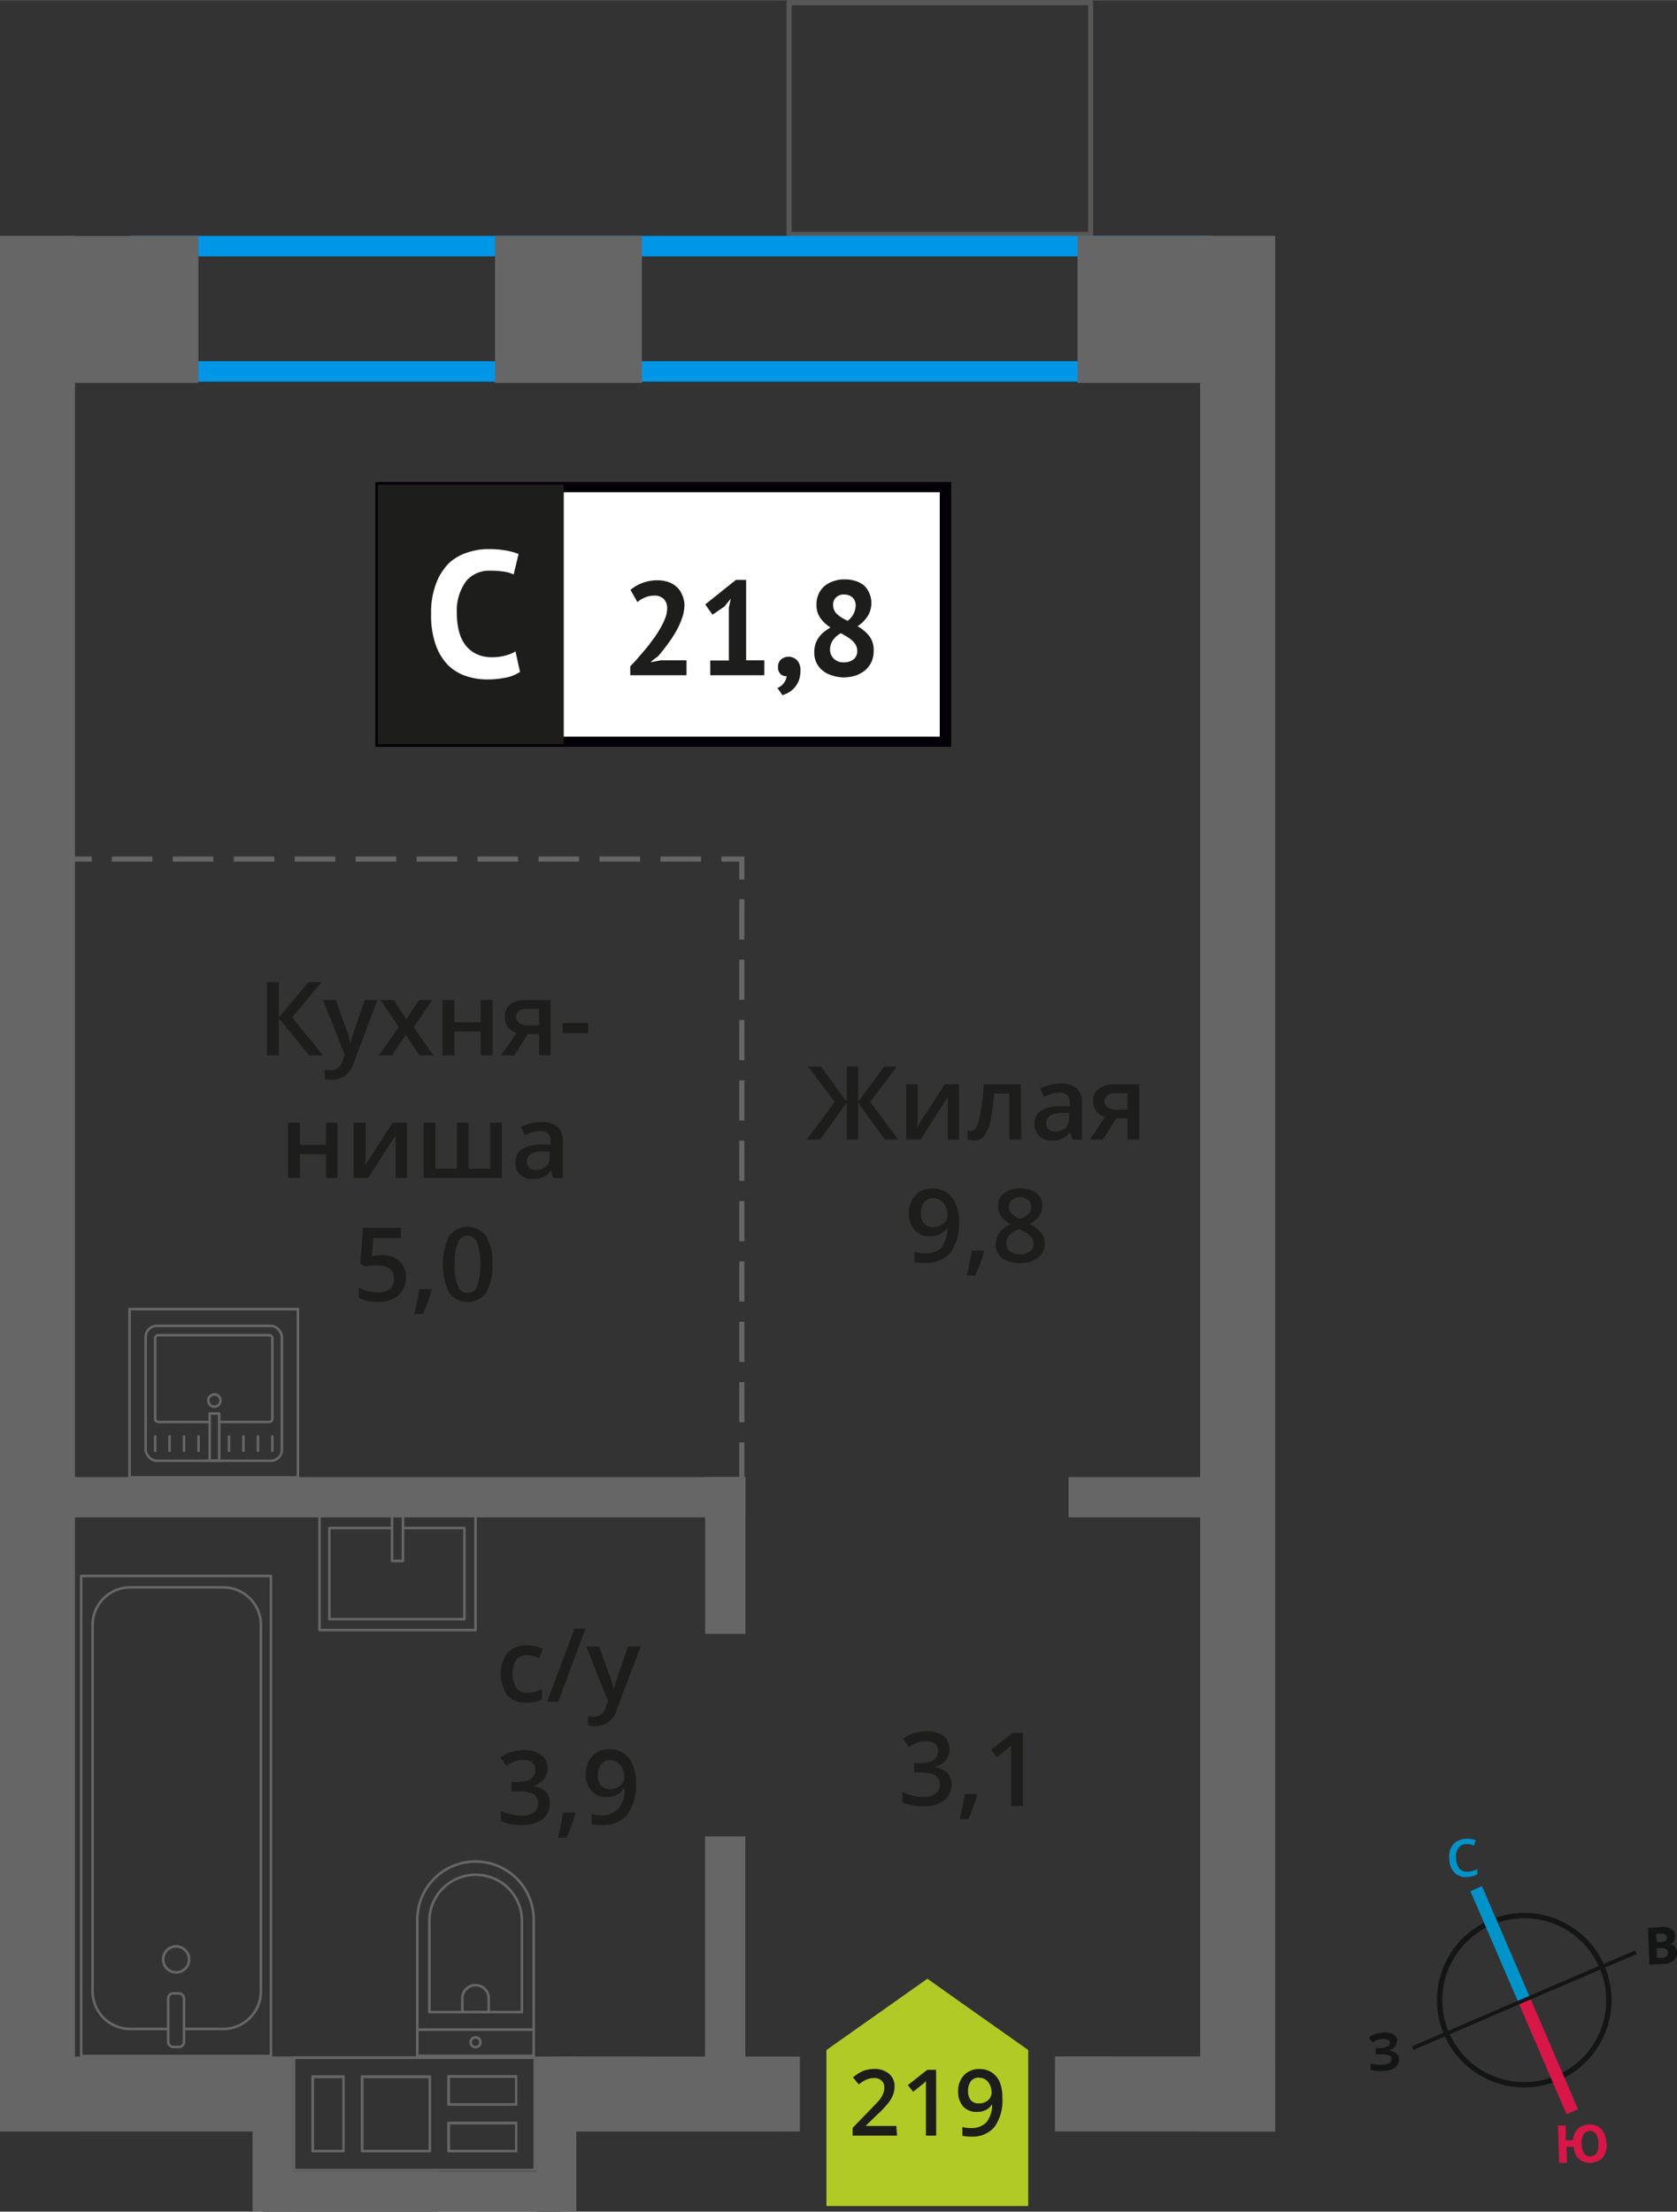<svg xmlns="http://www.w3.org/2000/svg" width="57.84mm" height="76.27mm" viewBox="0 0 163.96 216.19"><rect x="0" y="0" width="163.96" height="216.19" fill="#333333" stroke="none"/><defs><style>.cls-1,.cls-13,.cls-14,.cls-15,.cls-4,.cls-5,.cls-6,.cls-7{fill:none;}.cls-1{stroke:#575756;}.cls-1,.cls-7{stroke-linecap:round;stroke-linejoin:round;}.cls-1,.cls-12,.cls-4,.cls-5,.cls-6{stroke-width:0.5px;}.cls-2{fill:#0096e7;}.cls-3{fill:#666;}.cls-4,.cls-5,.cls-6,.cls-7{stroke:#666;}.cls-13,.cls-14,.cls-15,.cls-4,.cls-5,.cls-6{stroke-miterlimit:10;}.cls-5{stroke-dasharray:3.93 1.97;}.cls-6{stroke-dasharray:3.97 1.99;}.cls-7{stroke-width:0.25px;}.cls-8{fill:#b2ca25;fill-rule:evenodd;}.cls-12,.cls-9{fill:#1d1d1b;}.cls-10{fill:#fff;}.cls-11{fill:#050007;}.cls-12{stroke:#1d1d1b;stroke-miterlimit:22.93;}.cls-13{stroke:#141515;stroke-width:0.52px;}.cls-14{stroke:#0093ca;}.cls-14,.cls-15{stroke-width:1.23px;}.cls-15{stroke:#d61747;}.cls-16{fill:#141515;}.cls-17{fill:#0093ca;}.cls-18{fill:#d61747;}</style></defs><g id="text"><rect class="cls-1" x="77.15" y="0.25" width="29.48" height="22.66"/><path class="cls-2" d="M116.52,25.05V35.3H14.72V25.05h101.8m2-2H12.72V37.3h105.8V23.05Z"/><path class="cls-3" d="M52.16,201.27V212H28.87V201.27H52.16m-8.43,4.57h6.85v-3H43.73v3m-8.46,4.55h6.88v-7.53H35.27v7.53m-4.83,0H33.7v-7.53H30.44v7.53m13.29,0h6.85v-3H43.73v3M52.41,201H28.62v11.21H52.41V201ZM44,205.59v-2.48h6.35v2.48Zm-8.46,4.55v-7H41.9v7Zm-4.83,0v-7h2.76v7Zm13.29,0v-2.47h6.35v2.47Z"/><rect class="cls-3" x="46.79" y="206.64" width="15.16" height="3.94" transform="translate(-154.23 262.98) rotate(-90)"/><rect class="cls-3" x="19.07" y="206.64" width="15.16" height="3.94" transform="translate(-181.95 235.25) rotate(-90)"/><rect class="cls-3" x="25.66" y="212.25" width="29.13" height="3.94" transform="translate(80.45 428.44) rotate(180)"/><rect class="cls-3" x="25.66" y="212.25" width="17.2" height="3.94" transform="translate(68.52 428.44) rotate(180)"/><rect class="cls-3" x="105.35" y="23.05" width="19.32" height="14.36" transform="translate(230.02 60.47) rotate(-180)"/><rect class="cls-3" x="48.4" y="23.05" width="14.36" height="14.36" transform="translate(111.16 60.47) rotate(-180)"/><rect class="cls-3" y="23.05" width="19.4" height="14.36" transform="translate(19.4 60.47) rotate(-180)"/><rect class="cls-3" x="103.14" y="201.02" width="21.53" height="7.33" transform="translate(227.78 409.39) rotate(-179.99)"/><rect class="cls-3" x="54.59" y="201.02" width="23.61" height="7.33" transform="translate(132.76 409.39) rotate(-179.99)"/><rect class="cls-3" y="201.02" width="26.65" height="7.33" transform="matrix(-1, 0, 0, -1, 26.63, 409.38)"/><rect class="cls-3" x="28.35" y="112.04" width="185.31" height="7.33" transform="translate(236.71 -5.29) rotate(90)"/><rect class="cls-3" x="-88.99" y="112.04" width="185.31" height="7.33" transform="translate(119.37 112.04) rotate(90)"/><rect class="cls-3" x="63.24" y="150.08" width="15.33" height="3.94" transform="translate(222.96 81.14) rotate(90)"/><rect class="cls-3" x="58.44" y="190.01" width="24.94" height="3.94" transform="translate(262.88 121.07) rotate(90)"/><rect class="cls-3" x="6.97" y="144.38" width="65.91" height="3.94" transform="translate(79.84 292.7) rotate(180)"/><rect class="cls-3" x="104.47" y="144.38" width="15.23" height="3.94" transform="translate(224.17 292.7) rotate(180)"/><line class="cls-4" x1="72.53" y1="148.9" x2="72.53" y2="146.9"/><line class="cls-5" x1="72.53" y1="144.93" x2="72.53" y2="86.96"/><polyline class="cls-4" points="72.53 85.97 72.53 83.97 70.53 83.97"/><line class="cls-6" x1="68.54" y1="83.97" x2="9.96" y2="83.97"/><line class="cls-4" x1="8.97" y1="83.97" x2="6.97" y2="83.97"/><rect class="cls-7" x="7.95" y="154.06" width="18.55" height="46.92" transform="translate(34.44 355.03) rotate(180)"/><rect class="cls-7" x="16.45" y="194.85" width="1.55" height="5.24" rx="0.49" transform="translate(34.44 394.94) rotate(180)"/><path class="cls-7" d="M18,198.33h3.83a3.69,3.69,0,0,0,3.68-3.69V158.85a3.69,3.69,0,0,0-3.68-3.69H12.74a3.69,3.69,0,0,0-3.69,3.69v35.79a3.69,3.69,0,0,0,3.69,3.69h3.71"/><circle class="cls-7" cx="17.22" cy="191.53" r="1.27"/><path class="cls-7" d="M37,185.78H50.3A5.69,5.69,0,0,1,56,191.47v0a5.69,5.69,0,0,1-5.69,5.69H37a0,0,0,0,1,0,0V185.78a0,0,0,0,1,0,0Z" transform="translate(-144.98 237.96) rotate(-90)"/><path class="cls-7" d="M39.78,185.46h8.91A4.51,4.51,0,0,1,53.2,190v0a4.51,4.51,0,0,1-4.51,4.51H39.78a0,0,0,0,1,0,0v-9a0,0,0,0,1,0,0Z" transform="translate(-143.48 236.46) rotate(-90)"/><path class="cls-7" d="M45.17,194.08h1.34a1.29,1.29,0,0,1,1.29,1.29v0a1.29,1.29,0,0,1-1.29,1.29H45.17a0,0,0,0,1,0,0v-2.58a0,0,0,0,1,0,0Z" transform="translate(-148.88 241.85) rotate(-90)"/><circle class="cls-7" cx="46.49" cy="199.63" r="0.48"/><line class="cls-7" x1="52.18" y1="198.4" x2="40.8" y2="198.4"/><rect class="cls-7" x="33.17" y="146.03" width="11.38" height="15.25" transform="translate(192.52 114.79) rotate(90)"/><polyline class="cls-7" points="39.4 147.96 39.4 152.58 38.33 152.58 38.33 147.96"/><polyline class="cls-7" points="39.4 149.36 45.41 149.36 45.41 158.27 32.2 158.27 32.2 149.36 38.33 149.36"/><rect class="cls-7" x="14.24" y="129.6" width="13.32" height="13.19" rx="1.09"/><path class="cls-7" d="M21.42,139h4.89a.32.32,0,0,0,.32-.32v-7.86a.31.31,0,0,0-.32-.31H15.49a.31.31,0,0,0-.32.31v7.86a.32.32,0,0,0,.32.32h5"/><circle class="cls-7" cx="20.96" cy="136.9" r="0.6"/><rect class="cls-7" x="20.5" y="138.17" width="0.93" height="4.61"/><line class="cls-7" x1="15.17" y1="141.81" x2="15.17" y2="140.4"/><line class="cls-7" x1="16.58" y1="141.81" x2="16.58" y2="140.4"/><line class="cls-7" x1="17.99" y1="141.81" x2="17.99" y2="140.4"/><line class="cls-7" x1="19.41" y1="141.81" x2="19.41" y2="140.4"/><line class="cls-7" x1="22.39" y1="141.81" x2="22.39" y2="140.4"/><line class="cls-7" x1="23.8" y1="141.81" x2="23.8" y2="140.4"/><line class="cls-7" x1="25.22" y1="141.81" x2="25.22" y2="140.4"/><line class="cls-7" x1="26.63" y1="141.81" x2="26.63" y2="140.4"/><path class="cls-3" d="M29,128.09v16.2H12.79v-16.2H29m.25-.25H12.54v16.7H29.25v-16.7Z"/><polygon class="cls-8" points="100.53 200.39 100.53 200.39 95.6 196.91 90.67 193.42 85.73 196.91 80.8 200.39 80.8 200.39 80.8 200.39 80.8 215.64 100.53 215.64 100.53 200.39 100.53 200.39"/><path class="cls-9" d="M87.71,208.76H83.36V208L85,206.31c.49-.5.82-.85,1-1.06a2.45,2.45,0,0,0,.34-.59,1.53,1.53,0,0,0,.12-.6.87.87,0,0,0-.27-.68,1,1,0,0,0-.72-.25,1.9,1.9,0,0,0-.71.13,3.52,3.52,0,0,0-.8.49l-.56-.68a3.86,3.86,0,0,1,1-.64,3.23,3.23,0,0,1,1.08-.19,2.13,2.13,0,0,1,1.44.47,1.58,1.58,0,0,1,.54,1.26,2.31,2.31,0,0,1-.16.83,3,3,0,0,1-.48.8,9.94,9.94,0,0,1-1.07,1.12l-1.12,1.09v0h3Z"/><path class="cls-9" d="M91.53,208.76h-1v-4.15c0-.49,0-.89,0-1.18l-.25.24-1,.8-.52-.65,1.89-1.49h.87Z"/><path class="cls-9" d="M98,205.08a4.4,4.4,0,0,1-.77,2.83,2.79,2.79,0,0,1-2.3.94,3.94,3.94,0,0,1-.84-.07v-.87a2.65,2.65,0,0,0,.79.11,2.05,2.05,0,0,0,1.56-.56,2.74,2.74,0,0,0,.56-1.77h0a1.54,1.54,0,0,1-.63.57,1.94,1.94,0,0,1-.86.18,1.75,1.75,0,0,1-1.34-.53,2.11,2.11,0,0,1-.49-1.46,2.21,2.21,0,0,1,.57-1.6,2,2,0,0,1,1.54-.6,2.08,2.08,0,0,1,1.19.34,2.16,2.16,0,0,1,.79,1A3.94,3.94,0,0,1,98,205.08Zm-2.24-2a1,1,0,0,0-.83.35,1.51,1.51,0,0,0-.28,1,1.32,1.32,0,0,0,.26.86,1,1,0,0,0,.81.32,1.33,1.33,0,0,0,.88-.31,1,1,0,0,0,.35-.73,1.85,1.85,0,0,0-.15-.74,1.31,1.31,0,0,0-.42-.53A1,1,0,0,0,95.74,203.11Z"/><path class="cls-9" d="M92.82,171a1.63,1.63,0,0,1-.4,1.13,2,2,0,0,1-1.11.61v0a2.19,2.19,0,0,1,1.29.53,1.58,1.58,0,0,1,.43,1.14,1.87,1.87,0,0,1-.73,1.59,3.33,3.33,0,0,1-2.07.56,4.6,4.6,0,0,1-2-.39v-1a4.39,4.39,0,0,0,1,.35,4.23,4.23,0,0,0,1,.12,2,2,0,0,0,1.24-.31,1.11,1.11,0,0,0,.41-.95.9.9,0,0,0-.46-.84,2.87,2.87,0,0,0-1.42-.27h-.62v-.93H90c1.14,0,1.71-.39,1.71-1.18a.87.87,0,0,0-.3-.71,1.32,1.32,0,0,0-.88-.25,2.54,2.54,0,0,0-.78.12,3.45,3.45,0,0,0-.89.44l-.56-.8a3.73,3.73,0,0,1,2.28-.72,2.69,2.69,0,0,1,1.68.46A1.52,1.52,0,0,1,92.82,171Z"/><path class="cls-9" d="M95.53,175.48a17.41,17.41,0,0,1-.86,2.34h-.85a22.91,22.91,0,0,0,.51-2.45h1.12Z"/><path class="cls-9" d="M100,176.53H98.85v-4.61c0-.55,0-1,0-1.31a3.71,3.71,0,0,1-.28.26c-.11.09-.47.4-1.1.9l-.57-.73,2.1-1.65h1Z"/><path class="cls-9" d="M51.47,166.43a2.37,2.37,0,0,1-1.87-.71,3.66,3.66,0,0,1,0-4.15,2.48,2.48,0,0,1,1.93-.73,3.51,3.51,0,0,1,1.54.32l-.35.92a3.43,3.43,0,0,0-1.2-.29c-.93,0-1.4.63-1.4,1.87A2.23,2.23,0,0,0,50.5,165a1.21,1.21,0,0,0,1,.46A3,3,0,0,0,53,165.1v1a2.46,2.46,0,0,1-.65.26A4.22,4.22,0,0,1,51.47,166.43Z"/><path class="cls-9" d="M57.24,159.2l-2.66,7.14H53.5l2.66-7.14Z"/><path class="cls-9" d="M57.32,160.94h1.25l1.1,3.06a5.13,5.13,0,0,1,.33,1.23h0c0-.18.09-.4.16-.65s.49-1.47,1.24-3.64h1.24l-2.31,6.11a2.19,2.19,0,0,1-2.1,1.69,3.65,3.65,0,0,1-.74-.08v-.91a2.68,2.68,0,0,0,.59.06,1.21,1.21,0,0,0,1.17-1l.2-.5Z"/><path class="cls-9" d="M53.54,172.84a1.67,1.67,0,0,1-.39,1.13,2,2,0,0,1-1.11.61v0a2.19,2.19,0,0,1,1.29.53,1.54,1.54,0,0,1,.42,1.14,1.91,1.91,0,0,1-.72,1.59,3.38,3.38,0,0,1-2.07.55,4.84,4.84,0,0,1-2-.38v-1a4.65,4.65,0,0,0,1,.34,3.7,3.7,0,0,0,1,.13,2.07,2.07,0,0,0,1.24-.31,1.1,1.1,0,0,0,.41-.95.91.91,0,0,0-.45-.84,2.89,2.89,0,0,0-1.43-.27H50v-.93h.63c1.14,0,1.71-.4,1.71-1.19a.85.85,0,0,0-.3-.7,1.29,1.29,0,0,0-.87-.25,2.56,2.56,0,0,0-.79.11,3.86,3.86,0,0,0-.88.45l-.57-.8a3.78,3.78,0,0,1,2.28-.73,2.72,2.72,0,0,1,1.69.47A1.52,1.52,0,0,1,53.54,172.84Z"/><path class="cls-9" d="M56.25,177.29a16.75,16.75,0,0,1-.85,2.34h-.85a25,25,0,0,0,.5-2.46h1.13Z"/><path class="cls-9" d="M62.18,174.24a4.88,4.88,0,0,1-.85,3.15,3.08,3.08,0,0,1-2.56,1,4.13,4.13,0,0,1-.93-.07v-1a3.29,3.29,0,0,0,.88.13,2.22,2.22,0,0,0,1.73-.63,3,3,0,0,0,.62-2H61a1.72,1.72,0,0,1-.69.63,2.19,2.19,0,0,1-1,.2,1.91,1.91,0,0,1-1.48-.59,2.29,2.29,0,0,1-.55-1.62,2.47,2.47,0,0,1,.63-1.78,2.26,2.26,0,0,1,1.71-.67,2.36,2.36,0,0,1,1.33.38,2.28,2.28,0,0,1,.87,1.07A4.15,4.15,0,0,1,62.18,174.24Zm-2.49-2.18a1.1,1.1,0,0,0-.91.39,1.67,1.67,0,0,0-.32,1.09,1.45,1.45,0,0,0,.3,1,1.09,1.09,0,0,0,.89.34,1.43,1.43,0,0,0,1-.34,1.05,1.05,0,0,0,.39-.81,2,2,0,0,0-.16-.81,1.44,1.44,0,0,0-.47-.6A1.16,1.16,0,0,0,59.69,172.06Z"/><rect class="cls-10" x="37.19" y="47.62" width="54.7" height="24.87"/><path class="cls-11" d="M91.88,48.11H37.79V72H91.88Zm-54.64-1H93V73H36.7V47.12Z"/><rect class="cls-12" x="37.19" y="47.62" width="17.68" height="24.87"/><path class="cls-9" d="M66.92,59.09a4,4,0,0,1-.24,1.34,7.93,7.93,0,0,1-.61,1.33A13.62,13.62,0,0,1,65.25,63c-.31.41-.6.78-.89,1.12l-.69.53v.07l.94-.18h2.51V66h-5.5v-.87c.21-.22.45-.47.71-.77s.52-.6.79-.92.52-.67.77-1a10.36,10.36,0,0,0,.68-1.05,7.19,7.19,0,0,0,.48-1,2.74,2.74,0,0,0,.18-.94,1.29,1.29,0,0,0-.31-.88,1.25,1.25,0,0,0-1-.35,2.25,2.25,0,0,0-.86.18,2.57,2.57,0,0,0-.74.45l-.68-1.2a4.29,4.29,0,0,1,1.16-.67,4.13,4.13,0,0,1,1.52-.26,3.09,3.09,0,0,1,1,.16,2.22,2.22,0,0,1,.81.46,2.07,2.07,0,0,1,.54.75A2.62,2.62,0,0,1,66.92,59.09Z"/><path class="cls-9" d="M69.44,64.56h1.82V59.4l.19-.89-.62.77-1.17.8-.71-1,3-2.4h1v7.86h1.78V66H69.44Z"/><path class="cls-9" d="M76.07,65.16a.9.9,0,0,1,.3-.71,1.16,1.16,0,0,1,1.58.11,1.4,1.4,0,0,1,.31,1,2.57,2.57,0,0,1-.18,1,2.27,2.27,0,0,1-.45.71,2.3,2.3,0,0,1-.57.44,3.13,3.13,0,0,1-.56.24l-.49-.7a1.52,1.52,0,0,0,.61-.47,1.3,1.3,0,0,0,.29-.69.78.78,0,0,1-.57-.18A.89.89,0,0,1,76.07,65.16Z"/><path class="cls-9" d="M79.61,63.76a2.62,2.62,0,0,1,.12-.82,2.65,2.65,0,0,1,.33-.65,2.83,2.83,0,0,1,.51-.53,5.81,5.81,0,0,1,.63-.43,3.46,3.46,0,0,1-1-.93,2.2,2.2,0,0,1-.37-1.31,2.38,2.38,0,0,1,.19-1,2.32,2.32,0,0,1,.55-.77,2.65,2.65,0,0,1,.87-.5,3.19,3.19,0,0,1,1.15-.19,3.34,3.34,0,0,1,1.07.16,2.39,2.39,0,0,1,.82.44A2.06,2.06,0,0,1,85,58a2.12,2.12,0,0,1,.19.91,2.33,2.33,0,0,1-.35,1.3,3.27,3.27,0,0,1-1,1,3.77,3.77,0,0,1,1.18,1,2.29,2.29,0,0,1,.4,1.41,2.61,2.61,0,0,1-.21,1.06,2.48,2.48,0,0,1-.61.82,3.07,3.07,0,0,1-.94.53,3.87,3.87,0,0,1-1.2.18A3.62,3.62,0,0,1,81.29,66a2.59,2.59,0,0,1-.9-.49,2.17,2.17,0,0,1-.58-.76A2.4,2.4,0,0,1,79.61,63.76Zm4.2-.17a1.15,1.15,0,0,0-.14-.55,2.21,2.21,0,0,0-.37-.45,4.74,4.74,0,0,0-.51-.37l-.57-.33a2.12,2.12,0,0,0-.84.77,1.66,1.66,0,0,0-.23.81,1.25,1.25,0,0,0,.36.9,1.31,1.31,0,0,0,1,.37,1.47,1.47,0,0,0,.94-.29A1,1,0,0,0,83.81,63.59Zm-2.36-4.48a1.2,1.2,0,0,0,.12.55,1.17,1.17,0,0,0,.32.41,2.61,2.61,0,0,0,.45.33c.17.1.35.19.53.28a1.92,1.92,0,0,0,.79-1.46,1.06,1.06,0,0,0-.32-.83,1.15,1.15,0,0,0-.78-.28,1.08,1.08,0,0,0-.84.3A1,1,0,0,0,81.45,59.11Z"/><path class="cls-10" d="M50.84,65.67a3.66,3.66,0,0,1-1.43.57,8.74,8.74,0,0,1-1.78.17,6.32,6.32,0,0,1-2.09-.34A4.55,4.55,0,0,1,43.79,65a5.52,5.52,0,0,1-1.2-2,8.63,8.63,0,0,1-.44-3,7.85,7.85,0,0,1,.5-3,5.53,5.53,0,0,1,1.29-2A4.79,4.79,0,0,1,45.72,54a6.17,6.17,0,0,1,2-.33,10,10,0,0,1,1.78.14,6.28,6.28,0,0,1,1.2.34l-.48,2a3.43,3.43,0,0,0-.95-.28,8.56,8.56,0,0,0-1.34-.09,2.93,2.93,0,0,0-2.34,1A4.86,4.86,0,0,0,44.67,60a6.67,6.67,0,0,0,.21,1.73,3.71,3.71,0,0,0,.64,1.34,3,3,0,0,0,1.07.86,3.46,3.46,0,0,0,1.48.31,5,5,0,0,0,1.33-.16,3.78,3.78,0,0,0,1-.41Z"/><path class="cls-9" d="M31.58,103.15H30.21l-2.94-3.62v3.62H26.1V96h1.17v3.46L30.16,96h1.28l-2.88,3.45Z"/><path class="cls-9" d="M31.58,97.75h1.25l1.1,3.06a6.67,6.67,0,0,1,.33,1.23h0a5,5,0,0,1,.16-.65c.08-.25.49-1.47,1.24-3.64h1.24l-2.31,6.12a2.19,2.19,0,0,1-2.1,1.68,3.05,3.05,0,0,1-.74-.08v-.91a2.61,2.61,0,0,0,.59.06,1.22,1.22,0,0,0,1.17-1l.2-.51Z"/><path class="cls-9" d="M39,100.39l-1.81-2.64h1.31l1.23,1.89,1.24-1.89h1.3l-1.82,2.64,1.91,2.76H41l-1.33-2-1.33,2h-1.3Z"/><path class="cls-9" d="M44.42,97.75v2.17H47V97.75h1.15v5.4H47v-2.33H44.42v2.33H43.27v-5.4Z"/><path class="cls-9" d="M50.3,103.15H49l1.51-2.21a1.53,1.53,0,0,1-1.17-1.56,1.46,1.46,0,0,1,.54-1.2,2.43,2.43,0,0,1,1.5-.43h2.46v5.4H52.7v-2.08H51.61Zm.16-3.76a.68.68,0,0,0,.32.62,1.51,1.51,0,0,0,.85.21H52.7v-1.6H51.45a1.18,1.18,0,0,0-.73.2A.68.68,0,0,0,50.46,99.39Z"/><path class="cls-9" d="M55,101v-1h2.51v1Z"/><path class="cls-9" d="M29.32,109.75v2.17h2.54v-2.17H33v5.4H31.86v-2.33H29.32v2.33H28.17v-5.4Z"/><path class="cls-9" d="M35.75,109.75v2.77c0,.32,0,.8-.08,1.42l2.71-4.19h1.4v5.4h-1.1v-2.72q0-.23,0-.72c0-.34,0-.58,0-.74l-2.7,4.18h-1.4v-5.4Z"/><path class="cls-9" d="M49.07,115.15H41.42v-5.4h1.15v4.49h2.1v-4.49h1.15v4.49h2.1v-4.49h1.15Z"/><path class="cls-9" d="M54.09,115.15l-.23-.75h0a2.22,2.22,0,0,1-.78.67,2.52,2.52,0,0,1-1,.18,1.7,1.7,0,0,1-1.24-.43,1.61,1.61,0,0,1-.45-1.22,1.45,1.45,0,0,1,.62-1.26,3.63,3.63,0,0,1,1.89-.46l.93,0v-.29a1.09,1.09,0,0,0-.24-.77,1,1,0,0,0-.75-.26,2.61,2.61,0,0,0-.79.12c-.26.09-.5.18-.74.29l-.37-.82a4.39,4.39,0,0,1,1-.35,4.45,4.45,0,0,1,1-.12,2.34,2.34,0,0,1,1.56.45,1.76,1.76,0,0,1,.52,1.41v3.64Zm-1.71-.78a1.46,1.46,0,0,0,1-.35,1.27,1.27,0,0,0,.37-1v-.47l-.69,0a2.41,2.41,0,0,0-1.18.27.85.85,0,0,0-.37.74.7.7,0,0,0,.22.56A.93.93,0,0,0,52.38,114.37Z"/><path class="cls-9" d="M37.34,122.69a2.41,2.41,0,0,1,1.71.58,2,2,0,0,1,.63,1.55,2.28,2.28,0,0,1-.72,1.79,2.91,2.91,0,0,1-2,.64,3.81,3.81,0,0,1-1.88-.39v-1a3.38,3.38,0,0,0,.91.35,4.19,4.19,0,0,0,.95.12,1.77,1.77,0,0,0,1.18-.34,1.28,1.28,0,0,0,.41-1c0-.85-.55-1.28-1.63-1.28a4.55,4.55,0,0,0-.57,0c-.22,0-.42.06-.59.1l-.51-.3.27-3.49h3.71v1h-2.7l-.16,1.77.42-.07A4.73,4.73,0,0,1,37.34,122.69Z"/><path class="cls-9" d="M42.2,126.1a16.12,16.12,0,0,1-.86,2.34H40.5A24.85,24.85,0,0,0,41,126h1.13Z"/><path class="cls-9" d="M48.14,123.58a5.11,5.11,0,0,1-.6,2.77,2.27,2.27,0,0,1-3.64,0,6.6,6.6,0,0,1,0-5.52,2.25,2.25,0,0,1,3.63,0A5,5,0,0,1,48.14,123.58Zm-3.69,0a5.22,5.22,0,0,0,.3,2.09,1,1,0,0,0,1.92,0,7.13,7.13,0,0,0,0-4.16,1,1,0,0,0-1.92,0A5.26,5.26,0,0,0,44.45,123.58Z"/><path class="cls-9" d="M81.61,107.7,79,104.25h1.25l2.54,3.46v-3.46H83.9v3.46l2.54-3.46h1.25l-2.61,3.45,2.72,3.69H86.51l-2.61-3.62v3.62H82.79v-3.62l-2.61,3.62h-1.3Z"/><path class="cls-9" d="M89.73,106v2.77c0,.32,0,.8-.08,1.42L92.36,106h1.4v5.4h-1.1v-2.72c0-.15,0-.39,0-.73s0-.57,0-.73L90,111.39h-1.4V106Z"/><path class="cls-9" d="M99.84,111.39H98.68v-4.5H97.19a17.72,17.72,0,0,1-.37,2.71,3.58,3.58,0,0,1-.6,1.43,1.21,1.21,0,0,1-1,.45,1.65,1.65,0,0,1-.63-.11v-.9a.92.92,0,0,0,.36.07c.33,0,.59-.37.78-1.12a21.33,21.33,0,0,0,.45-3.43h3.63Z"/><path class="cls-9" d="M104.86,111.39l-.23-.75h0a2.16,2.16,0,0,1-.79.67,2.44,2.44,0,0,1-1,.18,1.73,1.73,0,0,1-1.25-.43,1.64,1.64,0,0,1-.44-1.22,1.43,1.43,0,0,1,.62-1.26,3.63,3.63,0,0,1,1.89-.46l.93,0v-.29a1.09,1.09,0,0,0-.24-.77,1,1,0,0,0-.75-.26,2.67,2.67,0,0,0-.8.12c-.25.09-.5.18-.73.29l-.37-.82a4,4,0,0,1,1-.35,4.45,4.45,0,0,1,1-.12,2.33,2.33,0,0,1,1.55.45,1.76,1.76,0,0,1,.53,1.41v3.64Zm-1.71-.78a1.43,1.43,0,0,0,1-.35,1.27,1.27,0,0,0,.38-1v-.47l-.69,0a2.38,2.38,0,0,0-1.18.27.83.83,0,0,0-.37.74.73.73,0,0,0,.21.56A1,1,0,0,0,103.15,110.61Z"/><path class="cls-9" d="M107.83,111.39h-1.28l1.5-2.21a1.61,1.61,0,0,1-.86-.56,1.57,1.57,0,0,1-.31-1,1.46,1.46,0,0,1,.54-1.2,2.37,2.37,0,0,1,1.5-.43h2.46v5.4h-1.15v-2.08h-1.09Zm.17-3.76a.68.68,0,0,0,.31.62,1.51,1.51,0,0,0,.85.21h1.07v-1.6H109a1.2,1.2,0,0,0-.73.2A.67.67,0,0,0,108,107.63Z"/><path class="cls-9" d="M93.77,119.3a4.94,4.94,0,0,1-.85,3.15,3.13,3.13,0,0,1-2.56,1,4,4,0,0,1-.94-.08v-1a3.33,3.33,0,0,0,.88.12A2.25,2.25,0,0,0,92,122a3.07,3.07,0,0,0,.63-2H92.6a1.7,1.7,0,0,1-.7.64,2.18,2.18,0,0,1-1,.19,1.9,1.9,0,0,1-1.49-.59,2.3,2.3,0,0,1-.54-1.62,2.52,2.52,0,0,1,.62-1.78,2.26,2.26,0,0,1,1.72-.66,2.32,2.32,0,0,1,1.32.37,2.44,2.44,0,0,1,.88,1.08A4.29,4.29,0,0,1,93.77,119.3Zm-2.49-2.19a1.12,1.12,0,0,0-.92.39,1.69,1.69,0,0,0-.32,1.09,1.42,1.42,0,0,0,.3,1,1.13,1.13,0,0,0,.9.35,1.38,1.38,0,0,0,1-.35,1,1,0,0,0,.4-.81,2,2,0,0,0-.17-.81,1.49,1.49,0,0,0-.47-.6A1.18,1.18,0,0,0,91.28,117.11Z"/><path class="cls-9" d="M96.22,122.34a17.41,17.41,0,0,1-.86,2.34h-.85a22.91,22.91,0,0,0,.51-2.45h1.12Z"/><path class="cls-9" d="M99.73,116.16a2.52,2.52,0,0,1,1.6.47,1.48,1.48,0,0,1,.59,1.24,1.94,1.94,0,0,1-1.31,1.75,3.41,3.41,0,0,1,1.19.89,1.61,1.61,0,0,1,.35,1,1.73,1.73,0,0,1-.65,1.42,2.69,2.69,0,0,1-1.75.53A2.86,2.86,0,0,1,98,123a1.67,1.67,0,0,1-.64-1.41,1.83,1.83,0,0,1,.33-1.07,2.78,2.78,0,0,1,1.1-.85,2.78,2.78,0,0,1-.94-.82,1.83,1.83,0,0,1-.27-1,1.47,1.47,0,0,1,.61-1.24A2.52,2.52,0,0,1,99.73,116.16Zm-1.33,5.38a1,1,0,0,0,.36.79,1.81,1.81,0,0,0,1.95,0,1,1,0,0,0,.35-.79,1,1,0,0,0-.33-.72,3.06,3.06,0,0,0-1-.61l-.14-.06a2.62,2.62,0,0,0-.93.62A1.2,1.2,0,0,0,98.4,121.54Zm1.32-4.5a1.22,1.22,0,0,0-.79.25.79.79,0,0,0-.3.65,1,1,0,0,0,.11.46,1.29,1.29,0,0,0,.31.36,3.62,3.62,0,0,0,.7.39,2.38,2.38,0,0,0,.83-.54,1,1,0,0,0,.24-.67.79.79,0,0,0-.3-.65A1.25,1.25,0,0,0,99.72,117Z"/><path class="cls-13" d="M145.76,187.92a8.27,8.27,0,1,1-4.33,10.86,8.26,8.26,0,0,1,4.33-10.86Z"/><line class="cls-14" x1="144.33" y1="184.62" x2="149.03" y2="195.52"/><line class="cls-15" x1="153.72" y1="206.42" x2="149.03" y2="195.52"/><polygon class="cls-16" points="138.05 200.03 148.95 195.34 149.1 195.68 138.19 200.38 138.05 200.03"/><polygon class="cls-16" points="159.85 190.66 148.95 195.34 149.1 195.68 160 191.01 159.85 190.66"/><path class="cls-17" d="M143.34,180.25a1,1,0,0,0-.77.43,1.48,1.48,0,0,0-.21,1,1.66,1.66,0,0,0,.35,1,1.06,1.06,0,0,0,.85.28,2.24,2.24,0,0,0,.45-.09,3.66,3.66,0,0,0,.43-.15l0,.51a2.71,2.71,0,0,1-.95.24,1.5,1.5,0,0,1-1.26-.4,1.88,1.88,0,0,1-.53-1.33,2.49,2.49,0,0,1,.11-1,1.67,1.67,0,0,1,.55-.7,1.89,1.89,0,0,1,.92-.3,2.33,2.33,0,0,1,1,.15l-.17.52a2.16,2.16,0,0,0-.41-.13,1.29,1.29,0,0,0-.44,0Z"/><path class="cls-18" d="M157.09,209.5a2.17,2.17,0,0,1-.38,1.39,1.74,1.74,0,0,1-2.34.15,1.8,1.8,0,0,1-.51-1.19l-.7,0,.05,1.57-.77,0-.12-3.65.77,0,0,1.44.71,0a1.7,1.7,0,0,1,.46-1.12,1.59,1.59,0,0,1,1.1-.42,1.5,1.5,0,0,1,1.21.46,2.1,2.1,0,0,1,.47,1.37Zm-2.46.08a1.83,1.83,0,0,0,.25.91.71.71,0,0,0,.61.29c.56,0,.82-.44.79-1.25a1.59,1.59,0,0,0-.24-.93.66.66,0,0,0-.61-.29.73.73,0,0,0-.61.33,1.76,1.76,0,0,0-.19.94Z"/><path class="cls-16" d="M161.12,188.44l1.14-.06a2.15,2.15,0,0,1,1.12.15.77.77,0,0,1,.4.69.94.94,0,0,1-.12.54.67.67,0,0,1-.4.27v0a.85.85,0,0,1,.51.25,1.1,1.1,0,0,1,.19.57.92.92,0,0,1-.32.78,1.57,1.57,0,0,1-1,.35l-1.38.07Zm.86,1.39.44,0a.84.84,0,0,0,.45-.12.36.36,0,0,0,.11-.34.31.31,0,0,0-.16-.28.85.85,0,0,0-.49-.07l-.4,0Zm0,.61,0,.94.49,0a.71.71,0,0,0,.47-.14.45.45,0,0,0,.13-.38c0-.3-.24-.45-.66-.43Z"/><path class="cls-16" d="M136.54,199.52a.69.69,0,0,1-.22.59,1.07,1.07,0,0,1-.65.34h0a1.39,1.39,0,0,1,.78.23.76.76,0,0,1,.32.57,1,1,0,0,1-.36.83,1.92,1.92,0,0,1-1.1.36,3.38,3.38,0,0,1-1.3-.11l0-.65a3.17,3.17,0,0,0,.57.14,3.88,3.88,0,0,0,.59,0c.6,0,.9-.22.88-.58a.42.42,0,0,0-.32-.36,2.76,2.76,0,0,0-.89-.07l-.34,0,0-.6.31,0a3,3,0,0,0,.84-.15.41.41,0,0,0,.24-.39.36.36,0,0,0-.18-.29,1.07,1.07,0,0,0-.52-.08,1.78,1.78,0,0,0-1,.36l-.37-.49a2.54,2.54,0,0,1,.65-.35,4,4,0,0,1,.76-.13,1.58,1.58,0,0,1,1,.18.79.79,0,0,1,.4.63Z"/></g></svg>